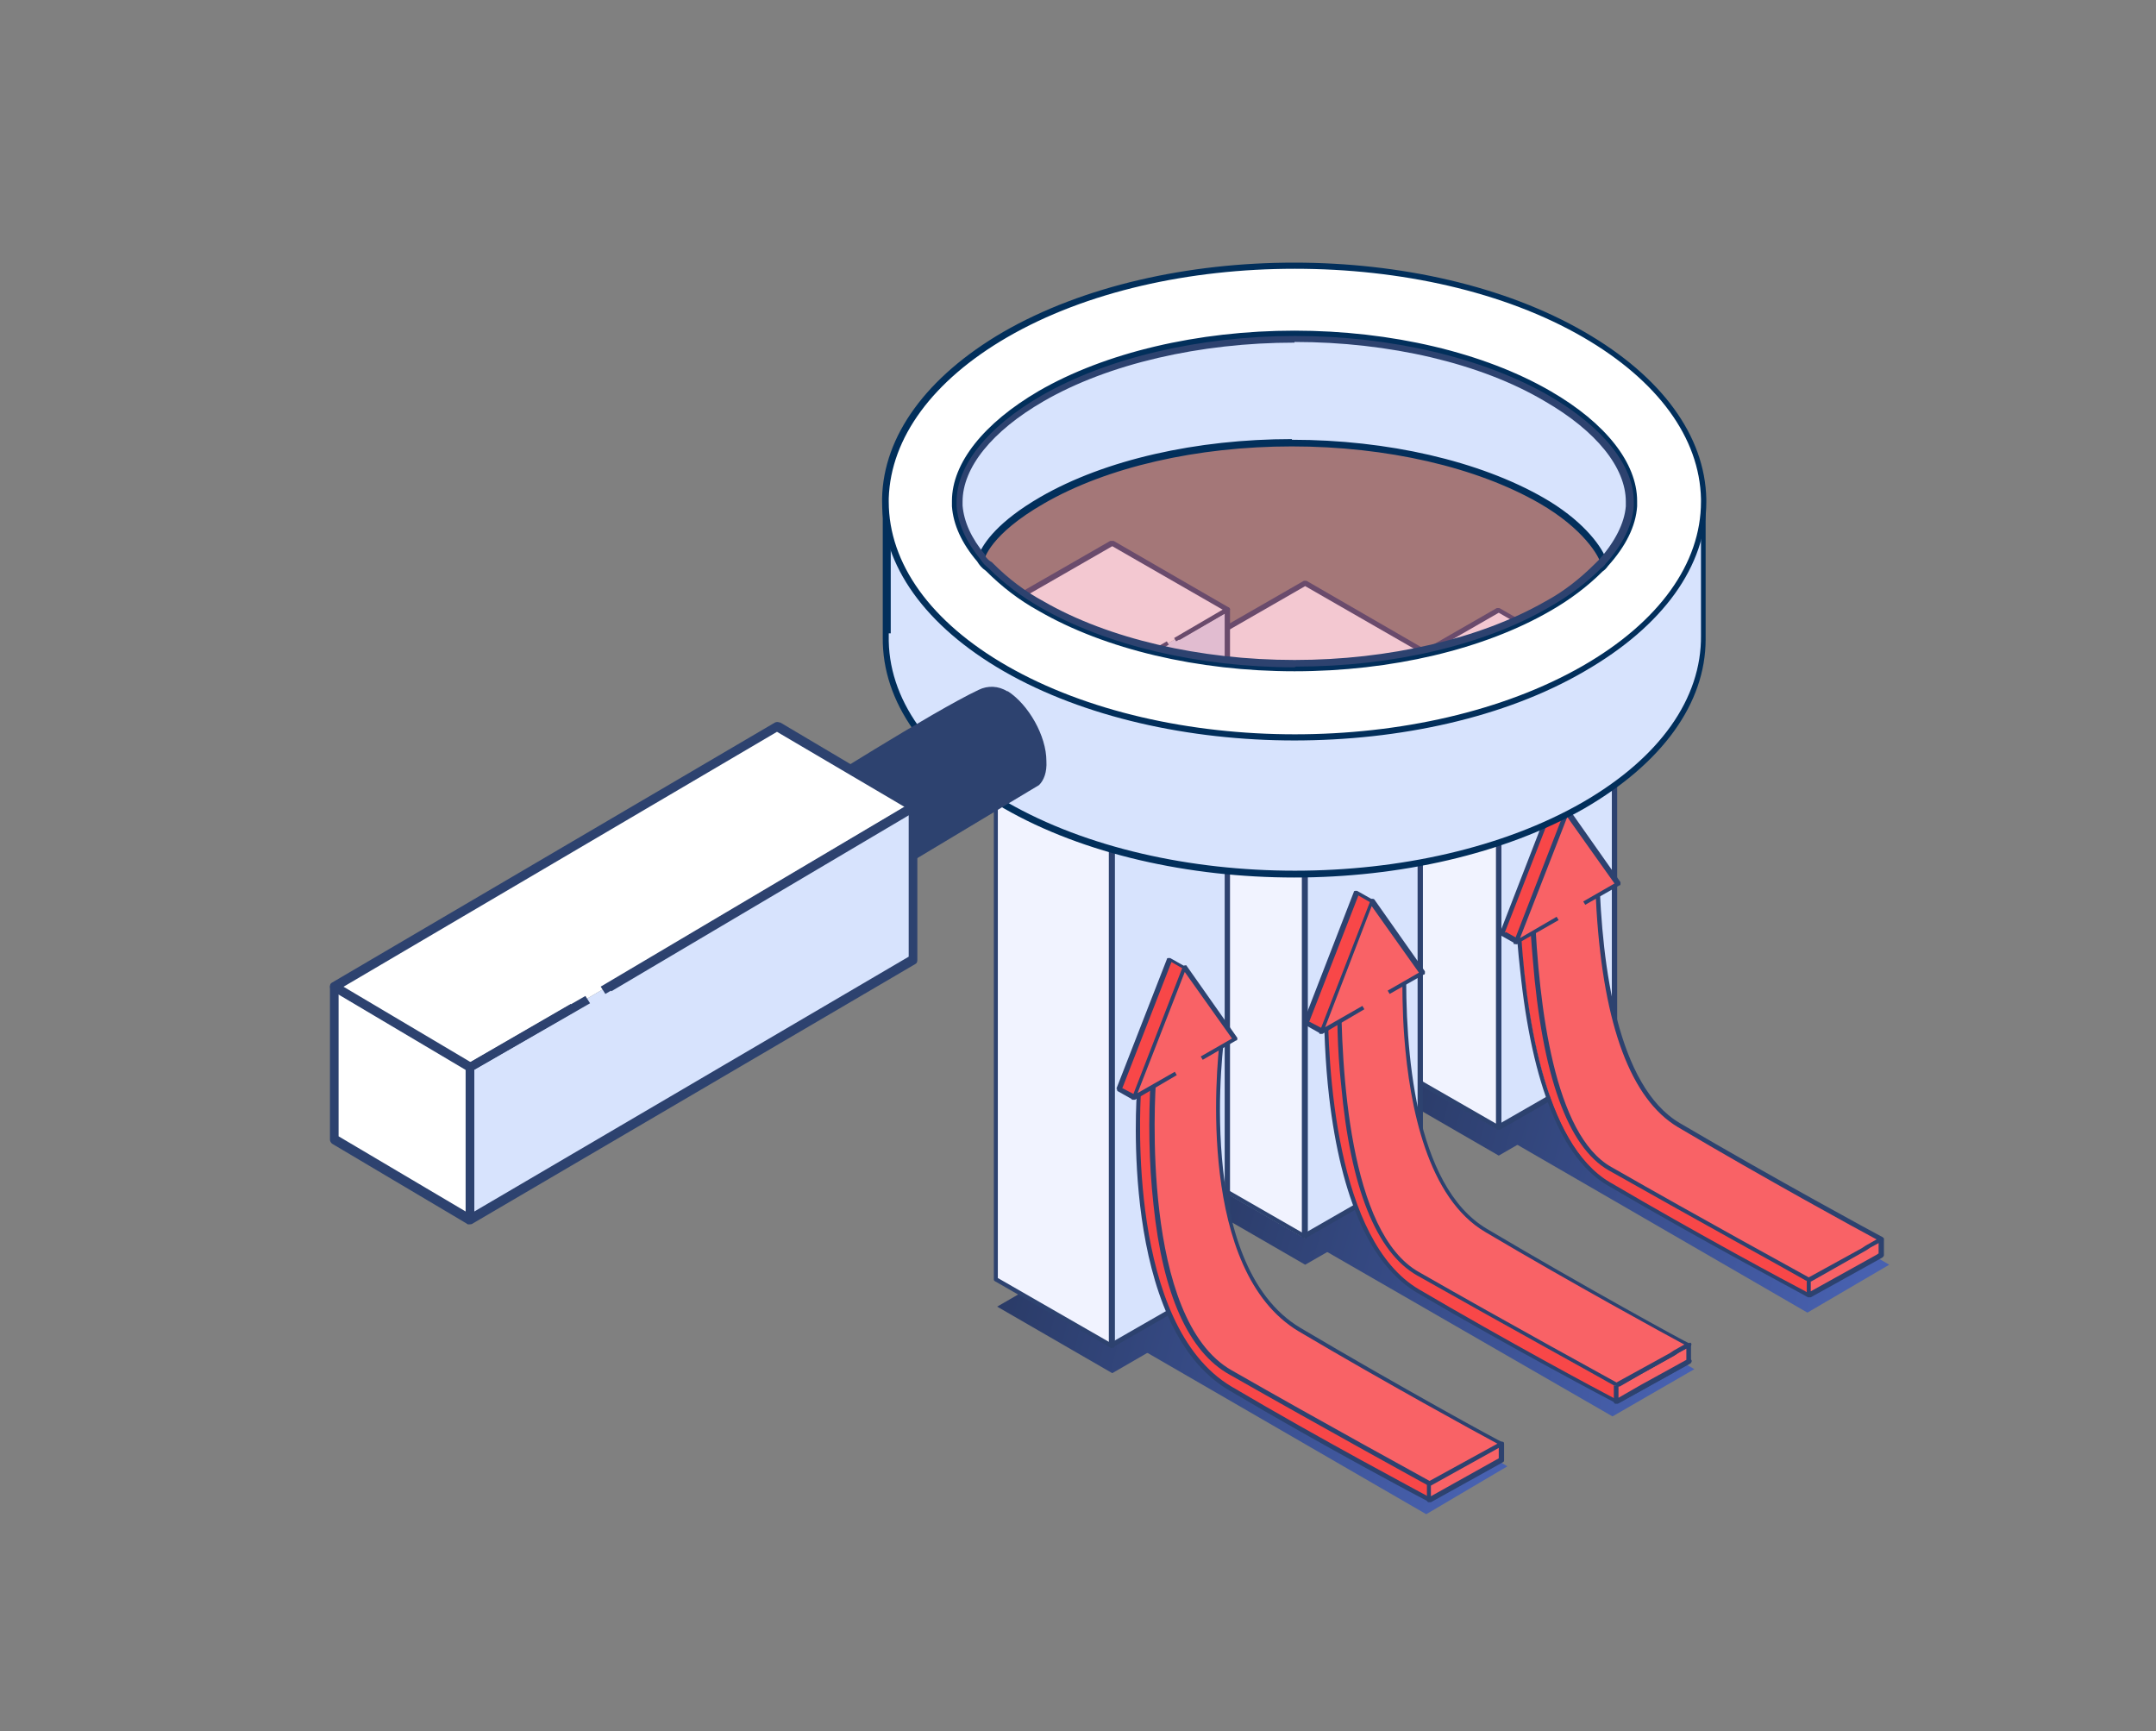 <?xml version="1.0" encoding="UTF-8"?>
<svg xmlns="http://www.w3.org/2000/svg" version="1.1" xmlns:xlink="http://www.w3.org/1999/xlink" viewBox="0 0 324.1 260.2">
  <rect x="0" y="0" width="324.1" height="260.2" fill="#808080" stroke="none"/>
  <defs>
    <style>
      .cls-1 {
        fill: #2d426f;
      }

      .cls-2 {
        fill: url(#Unbenannter_Verlauf_3);
      }

      .cls-3 {
        fill: #fff;
      }

      .cls-4 {
        fill: #022f5b;
      }

      .cls-5 {
        fill: url(#Unbenannter_Verlauf_6);
      }

      .cls-6 {
        fill: #f96266;
      }

      .cls-7 {
        fill: url(#Unbenannter_Verlauf_5);
      }

      .cls-8 {
        fill: #f1f3ff;
      }

      .cls-9 {
        fill: #f84748;
      }

      .cls-10 {
        fill: #d7e3fd;
      }

      .cls-11 {
        opacity: .3;
      }

      .cls-12 {
        fill: url(#Unbenannter_Verlauf_4);
      }

      .cls-13 {
        fill: url(#Unbenannter_Verlauf);
      }

      .cls-14 {
        fill: url(#Unbenannter_Verlauf_2);
      }
    </style>
    <linearGradient id="Unbenannter_Verlauf" data-name="Unbenannter Verlauf" x1="210.2" y1="102.5" x2="283.5" y2="82.3" gradientTransform="translate(0 262) scale(1 -1)" gradientUnits="userSpaceOnUse">
      <stop offset="0" stop-color="#2a3b67"/>
      <stop offset="1" stop-color="#4861b0"/>
    </linearGradient>
    <linearGradient id="Unbenannter_Verlauf_2" data-name="Unbenannter Verlauf 2" x1="180.8" y1="86.2" x2="256.4" y2="65.4" gradientTransform="translate(0 262) scale(1 -1)" gradientUnits="userSpaceOnUse">
      <stop offset="0" stop-color="#2a3b67"/>
      <stop offset="1" stop-color="#4861b0"/>
    </linearGradient>
    <linearGradient id="Unbenannter_Verlauf_3" data-name="Unbenannter Verlauf 3" x1="150.6" y1="69.6" x2="225.1" y2="51.3" gradientTransform="translate(0 262) scale(1 -1)" gradientUnits="userSpaceOnUse">
      <stop offset="0" stop-color="#2a3b67"/>
      <stop offset="1" stop-color="#4861b0"/>
    </linearGradient>
    <linearGradient id="Unbenannter_Verlauf_4" data-name="Unbenannter Verlauf 4" x1="207.9" y1="94.3" x2="281.3" y2="74.1" gradientTransform="translate(0 262) scale(1 -1)" gradientUnits="userSpaceOnUse">
      <stop offset="0" stop-color="#2a3b67"/>
      <stop offset="1" stop-color="#4861b0"/>
    </linearGradient>
    <linearGradient id="Unbenannter_Verlauf_5" data-name="Unbenannter Verlauf 5" x1="178.7" y1="78.6" x2="254.3" y2="57.8" gradientTransform="translate(0 262) scale(1 -1)" gradientUnits="userSpaceOnUse">
      <stop offset="0" stop-color="#2a3b67"/>
      <stop offset="1" stop-color="#4861b0"/>
    </linearGradient>
    <linearGradient id="Unbenannter_Verlauf_6" data-name="Unbenannter Verlauf 6" x1="148.9" y1="62.9" x2="223.4" y2="44.6" gradientTransform="translate(0 262) scale(1 -1)" gradientUnits="userSpaceOnUse">
      <stop offset="0" stop-color="#2a3b67"/>
      <stop offset="1" stop-color="#4861b0"/>
    </linearGradient>
  </defs>
  <!-- Generator: Adobe Illustrator 28.7.4, SVG Export Plug-In . SVG Version: 1.2.0 Build 166)  -->
  <g>
    <g id="Ebene_1">
      <g id="_Слой_2" data-name="Слой_2">
        <g id="Layer_1">
          <polygon class="cls-13" points="208 163.7 225.3 173.7 242.6 163.7 225.3 153.7 208 163.7"/>
          <polygon class="cls-8" points="207.8 101.7 225.2 111.7 242.5 101.7 225.2 91.7 207.8 101.7"/>
          <polygon class="cls-10" points="225.2 111.7 225.2 169.5 242.5 159.5 242.5 101.7 225.2 111.7"/>
          <polygon class="cls-8" points="207.8 159.7 225.1 169.7 225.1 111.9 207.8 101.9 207.8 159.7"/>
          <path class="cls-1" d="M225.3,91.4c-.1,0-.2,0-.3,0l-17.4,10c-.2,0-.2.3-.1.4,0,0,0,0,.1.1l17.4,10c0,0,.1,0,.2,0,0,0,.1,0,.2,0l7.5-4.3-.3-.5-7.3,4.2-16.7-9.6,16.7-9.6,16.7,9.6-6.9,4,.3.5,7.4-4.3c.2,0,.2-.3.1-.4,0,0,0,0-.1-.1l-17.4-10Z"/>
          <path class="cls-1" d="M242.7,101.4c0,0-.2,0-.3,0l-7.7,4.5.3.5,7.3-4.2v57s-16.7,9.6-16.7,9.6v-57l8.3-4.8-.3-.5-8.5,4.9c0,0-.2.2-.2.3v57.8c0,.1,0,.2.2.3,0,0,0,0,.2,0,0,0,.1,0,.2,0l17.4-10c0,0,.2-.2.2-.3v-57.8c0-.1,0-.2-.2-.3Z"/>
          <path class="cls-1" d="M208,101.4c0,0-.2,0-.3,0,0,0-.2.2-.2.3v57.8c0,.1,0,.2.2.3l17.4,10s0,0,.2,0c0,0,.1,0,.2,0,0,0,.2-.2.2-.3v-57.7c0-.1,0-.2-.2-.3l-17.3-10ZM224.9,168.9l-16.7-9.6v-57l16.7,9.6v57Z"/>
          <polygon class="cls-14" points="178.9 180.1 196.2 190.1 213.6 180.1 196.2 170 178.9 180.1"/>
          <polygon class="cls-8" points="178.8 97.6 196.1 107.6 213.4 97.6 196.1 87.6 178.8 97.6"/>
          <polygon class="cls-10" points="196.1 107.6 196.1 185.8 213.5 175.8 213.4 97.6 196.1 107.6"/>
          <polygon class="cls-8" points="178.7 176.1 196.1 186.1 196.1 107.8 178.7 97.8 178.7 176.1"/>
          <path class="cls-1" d="M196.3,87.3c0,0-.2,0-.3,0l-17.4,10c0,0-.2.2-.2.3,0,.1,0,.2.2.3l17.4,10c0,0,.2,0,.3,0l7.5-4.3-.3-.5-7.3,4.2-16.7-9.6,16.7-9.6,16.7,9.6-6.9,4,.3.5,7.4-4.3c0,0,.2-.2.2-.3,0-.1,0-.2-.2-.3l-17.3-10Z"/>
          <path class="cls-1" d="M213.6,97.3c0,0-.2,0-.3,0l-7.7,4.5.3.5,7.2-4.2v77.5s-16.7,9.6-16.7,9.6v-77.5l8.3-4.8-.3-.5-8.5,4.9c0,0-.2.2-.2.3v78.2c0,.1,0,.2.2.3,0,0,.1,0,.2,0,0,0,.1,0,.2,0l17.4-10c0,0,.2-.2.2-.3v-78.2c0-.1,0-.2-.2-.3Z"/>
          <path class="cls-1" d="M178.9,97.3c0,0-.2,0-.3,0,0,0-.2.2-.2.3v78.2c0,.1,0,.2.2.3l17.4,10s.1,0,.2,0c0,0,.1,0,.2,0,0,0,.2-.2.2-.3v-78.2c0-.1,0-.2-.2-.3l-17.4-10ZM195.8,185.3l-16.7-9.6v-77.5l16.7,9.6v77.5Z"/>
          <polygon class="cls-2" points="149.9 196.4 167.2 206.4 184.5 196.4 167.2 186.4 149.9 196.4"/>
          <polygon class="cls-8" points="149.7 91.6 167.1 101.6 184.4 91.6 167.1 81.6 149.7 91.6"/>
          <polygon class="cls-10" points="167.1 101.6 167.1 202.2 184.4 192.2 184.4 91.6 167.1 101.6"/>
          <polygon class="cls-8" points="149.7 192.4 167 202.4 167 101.9 149.7 91.9 149.7 192.4"/>
          <path class="cls-1" d="M167.2,81.3c0,0-.2,0-.3,0l-17.4,10c0,0-.2.2-.2.3,0,.1,0,.2.2.3l17.4,10s.1,0,.2,0c0,0,.1,0,.2,0l7.5-4.3-.3-.5-7.3,4.2-16.7-9.6,16.7-9.6,16.7,9.6-6.9,4,.3.5,7.4-4.3c0,0,.2-.2.2-.3,0-.1,0-.2-.2-.3l-17.3-10Z"/>
          <path class="cls-1" d="M184.5,91.4c0,0-.2,0-.3,0l-7.7,4.5.3.5,7.3-4.2v99.8l-16.7,9.6v-99.9l8.3-4.8-.3-.5-8.5,4.9c0,0-.2.2-.2.3v100.6c0,.1,0,.2.2.3,0,0,.1,0,.2,0,0,0,.1,0,.2,0l17.4-10c0,0,.2-.2.2-.3v-100.6c0-.1-.1-.2-.2-.3Z"/>
          <path class="cls-1" d="M149.9,91.4c-.1,0-.2,0-.3,0,0,0-.2.2-.2.3v100.6c0,.1,0,.2.2.3l17.4,10s.1,0,.2,0c0,0,.1,0,.2,0,0,0,.2-.2.2-.3v-100.6c0-.1,0-.2-.2-.3l-17.4-10ZM166.7,201.7l-16.7-9.6v-99.8l16.7,9.6v99.9Z"/>
          <polygon class="cls-12" points="284 190.1 271.7 197.3 227.8 171.9 240.7 164.8 284 190.1"/>
          <polygon class="cls-7" points="254.7 205.8 242.4 212.9 198.5 187.6 211.5 180.5 254.7 205.8"/>
          <polygon class="cls-5" points="226.6 220.4 214.4 227.6 170.5 202.2 183.4 195.1 226.6 220.4"/>
          <path class="cls-9" d="M282.7,188.6l-10.8,6-.3-.2c-2.2-1.2-16.1-8.6-29.5-16.5-10-5.9-12.9-25.5-13.7-40.2l.3-.2,1.4-.7h.2c0-.1.5-.3.5-.3l7.8-4.2.3-.2c.8,14.5,3.8,33.5,13.6,39.3,11.1,6.5,22.8,13,27.8,15.8l.3.2.3.2h0c.7.4,1.3.7,1.6.9l.3.2Z"/>
          <path class="cls-1" d="M282.9,188.4h-.2c0,0-.3-.3-.3-.3l-1.3-.7h0l-.3-.2-.3-.2h0c-5-2.7-16.8-9.3-28-15.9-9.7-5.7-12.6-24.7-13.5-39.2l-.3.2-.3.2c.1,2.2.3,4.5.5,6.8,1.8,17.5,6.3,28.5,13.2,32.5,10.9,6.4,22.5,12.9,27.6,15.7l.3.2.3.2,1.6.9-9.9,5.5-.3.2-.3-.2c-2.7-1.4-16.3-8.7-29.4-16.4-9.9-5.8-12.8-25.5-13.5-40.1l-.3.2-.3.2c.1,2.5.3,5.1.6,7.7,1.8,17.5,6.3,28.5,13.2,32.5,14.3,8.4,29.3,16.3,29.9,16.7h.2c0,0,.1,0,.2,0l10.8-6c0,0,.2-.2.2-.3h0c0,0,0-.1-.2-.2Z"/>
          <polygon class="cls-6" points="282.7 188.6 271.9 194.6 271.9 192.2 282.7 186.2 282.7 188.6"/>
          <path class="cls-1" d="M282.9,185.9h0c0,0-.2,0-.3,0h-.2c0,0-.3.3-.3.3l-1.6.9h0l-.3.2-.3.2-8,4.4h-.2c0,.1,0,.2-.1.2,0,0,0,0,0,.1v2.5c0,.1,0,.2.2.3h.2c0,0,.1,0,.2,0l10.8-6c0,0,.2-.2.2-.3v-2.4c0-.1,0-.3-.2-.3ZM282.4,188.4h0l-.3.2-9.9,5.5v-1.7l8.3-4.6.3-.2h0l.3-.2h0l1.3-.7v1.8Z"/>
          <path class="cls-6" d="M282.7,186.2l-1.9,1.1-.3.2-.3.2-8.3,4.6-.2-.2c-2.1-1.1-16-8.7-29.6-16.5-8.8-5.1-11.3-24-11.8-38.7l.5-.2,7.8-4.2.3-.2.3-.2.7-.4.3-.2c.4,14.2,2.8,32,12.2,37.6,13.4,7.9,27.7,15.7,30,17l.3.2Z"/>
          <path class="cls-1" d="M282.9,185.9h0c-.6-.3-16.1-8.7-30.4-17.1-9.3-5.5-11.7-23.3-12.1-37.5l-.3.2-.3.2c0,1.7.1,3.4.2,5.2,1.1,17.4,5.2,28.3,12.2,32.5,13,7.7,27.1,15.4,29.9,16.9l-1.6.9h0l-.3.2-.3.2-8,4.4c-1.6-.9-15.9-8.7-29.7-16.6-8.5-4.8-10.9-23.9-11.5-38.7l-.5.2h-.2c0,2.4.2,4.7.4,7.1,1.4,17.7,5.3,28.4,11.4,31.9,13.8,7.8,28,15.6,29.7,16.6h.2c0,.1,0,.1.2.1,0,0,.1,0,.2,0h.2c0,0,8.3-4.7,8.3-4.7l.3-.2h0l.3-.2h0l1.3-.7.3-.2h.2c.2-.2.2-.4.1-.5,0,0,0,0-.1-.1h0Z"/>
          <polygon class="cls-9" points="233.4 120.8 235.7 122.1 241 131.6 233.4 136 228.1 141.6 225.8 140.4 229.6 130.6 233.4 120.8"/>
          <path class="cls-1" d="M225.5,140.2c0,.2,0,.3.1.4l2.3,1.3c0,0,.1,0,.2,0,0,0,.2,0,.2-.1l5.2-5.6,7.6-4.3c.1,0,.2-.3.1-.4,0,0,0,0,0,0l-5.3-9.5c0,0,0-.1-.1-.1l-2.3-1.3c0,0-.2,0-.3,0,0,0-.2,0-.2.2l-7.6,19.6ZM226.2,140.2l7.4-19,1.9,1,5.1,9.2-7.3,4.2h0c0,0-5.1,5.5-5.1,5.5l-1.8-1Z"/>
          <polygon class="cls-6" points="235.7 122.1 239.5 127.5 243.3 132.9 235.7 137.2 228.1 141.6 231.9 131.8 235.7 122.1"/>
          <path class="cls-1" d="M235.4,121.9c0-.1.1-.2.3-.2.1,0,.2,0,.3.1l7.6,10.8c0,0,0,.2,0,.3,0,0,0,.2-.2.2l-5.1,2.9-.3-.5,4.7-2.7-7.1-10-7.1,18.2,5.5-3.2.3.5-6.3,3.6c-.1,0-.3,0-.4,0-.1,0-.1-.2,0-.4l7.6-19.6Z"/>
          <path class="cls-9" d="M253.8,204.6l-10.8,6-.3-.2c-2.2-1.2-16.1-8.6-29.6-16.5-12.6-7.4-14-33.1-13.9-44.9h.3c0-.1,1.4-.6,1.4-.6h.2c0,0,.4-.2.4-.2l7.7-2.5h.3c.2,12.6,2.3,34.9,13.9,41.8,11.1,6.5,22.8,13,27.8,15.8l.3.2.3.2h0l1.6.9.3.2Z"/>
          <path class="cls-1" d="M253.9,204.4h-.1c-.1-.1-.2-.2-.3-.3l-1.3-.7h0l-.3-.2-.3-.2c-5-2.7-16.8-9.3-28-15.9-11.5-6.8-13.5-29.1-13.7-41.7h-.3c0,.1-.3.2-.3.2,0,3.6.3,8.1.8,12.7,1.8,15.4,6.3,25.3,13.2,29.4,10.9,6.4,22.5,12.8,27.6,15.7.1,0,.2.1.3.2l.3.2h0c.7.4,1.2.7,1.6.9l-6.5,3.6-3.3,1.9-.3.2-.3-.2c-2.7-1.4-16.3-8.7-29.4-16.4-12.4-7.3-13.8-33.1-13.7-44.8h-.3c0,.1-.3.2-.3.2,0,5.2.2,10.5.8,15.7,1.8,15.4,6.3,25.3,13.2,29.4,14.3,8.4,29.3,16.3,29.9,16.6h0c0,0,.1,0,.2,0,0,0,.1,0,.2,0l10.8-6c.1,0,.2-.2.2-.3,0-.1,0-.2-.2-.3Z"/>
          <polygon class="cls-6" points="253.8 204.7 242.9 210.6 242.9 208.2 253.8 202.2 253.8 204.7"/>
          <path class="cls-1" d="M251.5,203.8h0l.3-.2-.3.2ZM251.5,203.8h0l.3-.2-.3.2ZM253.9,201.9c0,0-.2,0-.3,0h-.2c0,.1-.3.3-.3.3l-1.6.9-.3.2-.3.2-8,4.4h-.2c0,.1,0,.2-.1.2,0,0,0,0,0,.1v2.5c0,.1,0,.2.2.3h0c0,0,.1,0,.2,0,0,0,.1,0,.2,0l10.8-6c.1,0,.2-.2.2-.3v-2.5c0-.1,0-.3-.2-.3h0ZM253.5,202.7v1.7h0l-6.9,3.8-3.3,1.9v-1.7l3.1-1.7,5.2-2.9.3-.2h0l.3-.2h0l1.3-.7ZM251.5,203.8l-5.2,2.9,5.2-2.9.3-.2-.3.2Z"/>
          <path class="cls-6" d="M253.8,202.2l-1.9,1.1-.3.2-.3.2-8.3,4.6h-.3c-2.1-1.3-16-8.8-29.6-16.7-11-6.4-12.1-30.6-11.9-43.1h.4c0-.1,7.7-2.7,7.7-2.7h.3c0-.1.3-.2.3-.2l1-.3h.3c-.3,12.7,1.2,33.3,12.3,39.8,13.4,7.9,27.7,15.7,30,17l.3.2Z"/>
          <path class="cls-1" d="M253.9,201.9c-.2,0-15.9-8.6-30.4-17.2-10.9-6.5-12.3-27-12.1-39.8h-.3c0,.1-.3.2-.3.2,0,3.2,0,7,.3,10.8.8,10.5,3.5,24.2,12.2,29.3,13,7.7,27.1,15.4,29.9,16.9l-1.6.9-.3.2-.3.2-8,4.4c-1.6-.9-15.9-8.7-29.7-16.6-10.5-5.9-11.7-30.5-11.7-43h-.4c0,.1-.2.2-.2.2,0,4,0,9.2.6,14.6,1.4,15.6,5.3,25.2,11.4,28.7,13.8,7.8,28,15.6,29.7,16.6h.2c0,.1,0,.1.2.1,0,0,.1,0,.2,0h.2c0,0,3.1-1.8,3.1-1.8l5.2-2.9.3-.2h0l.3-.2h0l1.6-.9h.1c.2-.2.2-.4.1-.5,0,0,0,0-.1-.1h0Z"/>
          <polygon class="cls-9" points="203.9 134.1 206.3 135.4 211.5 144.9 203.9 149.3 198.7 155 196.3 153.7 200.1 143.9 203.9 134.1"/>
          <path class="cls-1" d="M196,153.6c0,.2,0,.3.1.4l2.3,1.3s.1,0,.2,0c0,0,.2,0,.2-.1l5.2-5.6,7.6-4.3c.1,0,.2-.3.1-.4l-5.3-9.6c0,0,0-.1-.1-.1l-2.3-1.3c0,0-.2,0-.3,0,0,0-.2,0-.2.2l-7.6,19.6ZM196.8,153.6l7.4-19,1.9,1.1,5.1,9.2-7.3,4.2h0c0,0-5.1,5.5-5.1,5.5l-1.9-1Z"/>
          <polygon class="cls-6" points="206.3 135.4 210 140.8 213.9 146.2 206.3 150.6 198.7 155 202.5 145.2 206.3 135.4"/>
          <path class="cls-1" d="M206,135.3c0-.1.1-.2.3-.2.1,0,.2,0,.3.1l7.6,10.8c0,0,0,.2,0,.3,0,0,0,.2-.2.2l-5.1,2.9-.3-.5,4.7-2.7-7.1-10-7,18.2,5.6-3.2.3.5-6.3,3.7s0,0-.2,0c0,0-.2,0-.2,0-.1,0-.1-.2,0-.4l7.6-19.6Z"/>
          <path class="cls-9" d="M181.6,157.6s-2.8,34.9,13.7,44.6c14.7,8.7,30.4,17.2,30.4,17.2l-10.8,6s-15.2-8-29.9-16.7c-16.6-9.8-13.7-44.6-13.7-44.6l10.3-6.5Z"/>
          <path class="cls-1" d="M170.9,164.1c0,.4-2.7,35.2,13.9,44.9,14.5,8.6,29.7,16.6,29.9,16.7,0,0,0,0,.2,0,0,0,.1,0,.2,0l10.8-6c.2,0,.2-.3.1-.4,0,0,0-.1-.1-.1-.2,0-15.9-8.6-30.4-17.2-16.2-9.6-13.6-44-13.5-44.3,0-.1,0-.2-.2-.3-.1,0-.2,0-.3,0l-10.4,6.5c0,0-.2.1-.2.2ZM171.5,164.3l9.7-6.1c-.3,4.8-1.4,35.3,13.9,44.3,13,7.7,27.1,15.4,29.9,16.9l-10.2,5.6c-1.6-.9-16-8.5-29.7-16.6-15.6-9.3-13.7-41.6-13.6-44.2h0Z"/>
          <polygon class="cls-6" points="225.7 219.4 214.8 225.4 214.8 223 225.7 217 225.7 219.4"/>
          <path class="cls-1" d="M214.5,223v2.5c0,.1,0,.2.2.3,0,0,.1,0,.2,0,0,0,.1,0,.2,0l10.8-6c.1,0,.2-.2.2-.3v-2.5c0-.2-.1-.3-.3-.3,0,0-.1,0-.1,0l-10.8,6c-.1,0-.2.2-.2.3ZM215.1,223.2l10.2-5.7v1.7l-10.2,5.7v-1.7Z"/>
          <path class="cls-6" d="M183.7,155.4s-5,34.6,11.6,44.4c14.7,8.7,30.4,17.2,30.4,17.2l-10.8,6s-15.2-8.1-29.9-16.7c-15-8.7-11.6-44.4-11.6-44.4l10.3-6.5Z"/>
          <path class="cls-1" d="M173,161.9c-.4,6.4-.3,12.8.4,19.2,1.4,13.5,5.3,22.1,11.4,25.5,14.6,8.3,29.7,16.6,29.9,16.7,0,0,.1,0,.2,0,0,0,.1,0,.2,0l10.8-6c.2,0,.2-.3.1-.4,0,0,0-.1-.1-.1-.2,0-15.9-8.6-30.4-17.2-16.2-9.6-11.5-43.8-11.4-44.1,0-.1,0-.2-.1-.3-.1,0-.2,0-.3,0l-10.4,6.5c0,0-.1.1-.1.2ZM173.7,162.1l9.7-6.1c-.6,4.9-3.4,35,11.8,44.1,13,7.7,27.1,15.4,29.9,16.9l-10.2,5.6c-1.6-.9-15.9-8.7-29.7-16.6-13.7-7.7-11.6-41.3-11.4-44Z"/>
          <polygon class="cls-9" points="175.8 144.1 178.2 145.4 183.4 154.9 175.8 159.3 170.6 165 168.2 163.7 172 153.9 175.8 144.1"/>
          <path class="cls-1" d="M167.9,163.6c0,.1,0,.3.1.4l2.3,1.3s0,0,.2,0c0,0,.2,0,.2-.1l5.2-5.6,7.6-4.3c.2,0,.2-.3.1-.4l-5.3-9.5c0,0,0,0-.1-.1l-2.3-1.3c0,0-.2,0-.3,0,0,0-.2,0-.2.2l-7.6,19.5ZM168.7,163.6l7.4-19,1.9,1.1,5.1,9.2-7.3,4.2s0,0,0,0l-5.1,5.5-1.9-1Z"/>
          <polygon class="cls-6" points="178.2 145.4 182 150.8 185.7 156.2 178.2 160.6 170.6 165 174.4 155.2 178.2 145.4"/>
          <path class="cls-1" d="M177.9,145.3c0-.2.2-.2.4-.2,0,0,.1,0,.1.1l7.6,10.8c0,0,0,.2,0,.2,0,0,0,.2-.2.2l-5,2.9-.3-.5,4.7-2.7-7.1-10-7.1,18.2,5.6-3.2.3.5-6.3,3.7c-.1,0-.3,0-.4,0-.1,0-.1-.2,0-.4l7.6-19.6Z"/>
          <g class="cls-11">
            <path class="cls-6" d="M155.7,75.1c9.7-5.6,23.7-8.9,38.4-8.9s28.6,3.2,38.4,8.9c7.1,4.1,9.4,8.6,9.4,9.7h.4c-2.5,2.5-5.3,4.7-8.4,6.4-10.2,5.9-24.6,9.3-39.5,9.3s-29.2-3.4-39.5-9.3c-3.3-1.8-6.3-4.2-8.9-6.9h.3c0-.8,1.6-4.6,9.3-9.1Z"/>
          </g>
          <path class="cls-10" d="M248.1,78.4c-.8-.8-1.6-1.5-2.5-2.3-.2,3-1.7,6-4.4,8.8h0c-.2.3-.5.6-.8.8-2.3,2.2-4.8,4.1-7.5,5.6-9.9,5.7-23.9,9-38.3,9s-28.4-3.3-38.3-9c-3-1.7-5.8-3.8-8.2-6.3-.3-.2-.6-.5-.8-.9h0c-2.3-2.7-3.6-5.5-3.8-8.2-.9.7-1.7,1.5-2.4,2.2l-8-3.5h0v20.6h0c-.2,9.2,5.8,18.5,18,25.5,24,13.9,62.9,13.9,87,0,12.2-7,18.2-16.3,18-25.5h0v-20.6h0l-8,3.5Z"/>
          <path class="cls-4" d="M194.6,131.9c-15.8,0-31.7-3.5-43.7-10.4-11.9-6.9-18.3-16-18.2-25.7v-21.7l.7.4,7.7,3.3c.7-.7,1.4-1.4,2.2-2l.7-.6v1c.4,2.6,1.5,5.1,3.2,7.2h0c0-.1.6.8.6.8.2.3.4.5.7.7h0c2.4,2.5,5.1,4.6,8,6.3,9.8,5.7,23.7,8.9,38,8.9s28.2-3.3,38-8.9c2.7-1.5,5.2-3.4,7.4-5.6h0c.3-.2.5-.5.7-.8l.7-1v.2c2.2-2.6,3.5-5.3,3.7-7.8v-1c0,0,.8.6.8.6.8.7,1.5,1.4,2.2,2.1l7.7-3.3.7-.5v22c0,9.6-6.5,18.6-18.2,25.4-12.1,6.9-27.9,10.4-43.7,10.4ZM133.6,95.2h0v.3c-.2,9.5,6.1,18.4,17.8,25.1,23.9,13.7,62.6,13.7,86.5,0,11.6-6.7,17.9-15.6,17.8-25.1v-.5h0v-19.4l-7.6,3.3-.2-.2c-.5-.6-1.1-1.1-1.7-1.6-.4,2.7-1.9,5.5-4.4,8.2l-.2.2c-.1.1-.2.3-.3.4l-.2.2h-.1c-2.3,2.3-4.8,4.2-7.6,5.8-10,5.8-24,9.1-38.5,9.1s-28.5-3.3-38.5-9.1c-3-1.7-5.8-3.8-8.3-6.3l-.2-.2h0c-.2-.2-.4-.4-.6-.6h0c-1.9-2.2-3.3-4.8-3.8-7.6-.6.5-1.2,1.1-1.7,1.6l-.2.2-7.7-3.3v19.5Z"/>
          <path class="cls-10" d="M232.9,59.3c-9.9-5.7-23.9-9-38.3-9s-28.4,3.3-38.3,9c-8.1,4.7-12.8,10.5-12.8,16.1,0,.2,0,.5,0,.7.2,2.7,1.5,5.5,3.8,8.2.3-1.4,2.4-5,9.3-9,9.5-5.5,23.2-8.7,37.5-8.7s28,3.2,37.6,8.7c6.3,3.6,9.2,7.9,9.5,9.7,2.6-2.9,4.2-5.9,4.4-8.8,0-.2,0-.5,0-.7,0-5.5-4.7-11.4-12.8-16.1Z"/>
          <path class="cls-4" d="M240.9,86l-.2-1c-.2-1.4-2.8-5.6-9.2-9.3-9.5-5.5-23.1-8.6-37.3-8.6s-27.8,3.1-37.3,8.6c-8,4.6-9,8.3-9,8.7l-.2,1-.6-.7c-2.4-2.8-3.7-5.6-3.9-8.5,0-.3,0-.5,0-.8,0-5.7,4.8-11.7,13-16.5,10-5.8,24-9.1,38.5-9.1s28.6,3.3,38.5,9.1c8.3,4.8,13,10.8,13,16.5v.8c-.2,3-1.7,6.1-4.5,9.1l-.7.7ZM194.2,66.1c14.4,0,28.2,3.2,37.8,8.7,5.6,3.2,8.5,6.9,9.4,9.1,2.2-2.6,3.5-5.3,3.7-7.9,0-.2,0-.5,0-.7,0-5.3-4.6-11-12.5-15.6-9.8-5.7-23.7-8.9-38-8.9s-28.2,3.3-38,8.9c-8,4.6-12.5,10.3-12.5,15.6,0,.2,0,.5,0,.7.3,2.7,1.4,5.2,3.1,7.2.7-1.6,2.8-4.8,9.2-8.5,9.7-5.6,23.5-8.7,37.8-8.7Z"/>
          <path class="cls-1" d="M151.4,103.9c-1.3-.8-2.9-.9-4.3-.2-6.8,3.2-25.9,15.3-25.9,15.3l8.5,14.9,26.5-15.9c.7-.7,1.2-1.9,1.1-3.6,0-3.8-2.7-8.5-5.8-10.5Z"/>
          <path class="cls-1" d="M125.1,119.5c-3.1-1.9-5.6-.4-5.5,3.4s2.7,8.5,5.9,10.5c3.1,1.9,5.6.4,5.5-3.4s-2.7-8.5-5.9-10.5Z"/>
          <polygon class="cls-3" points="50.2 148.3 70.7 160.4 137.3 121.3 116.8 109.2 50.2 148.3"/>
          <polygon class="cls-10" points="70.7 160.4 70.7 183.3 137.4 144.2 137.3 121.3 70.7 160.4"/>
          <polygon class="cls-3" points="50.2 171.2 70.7 183.3 70.7 160.4 50.2 148.3 50.2 171.2"/>
          <path class="cls-1" d="M117.2,108.6c-.2-.1-.5-.1-.7,0l-66.6,39.1c-.2.1-.3.3-.3.6,0,.2.1.5.3.6l20.4,12.1c.1,0,.2,0,.3,0,.1,0,.2,0,.3,0l15.6-9-.7-1.1-15.2,8.8-19.1-11.3,65.3-38.4,19.2,11.3-44.8,26.6.7,1.1,45.8-27.1c.2-.1.3-.3.3-.6,0-.2-.1-.4-.3-.6l-20.4-12.1Z"/>
          <path class="cls-1" d="M137.6,120.7c-.2-.1-.5-.1-.7,0l-46.6,27.6.7,1.1,45.6-27v21.4c0,0-65.3,38.3-65.3,38.3v-21.3l17.4-10-.7-1.1-17.7,10.2c-.2.1-.3.3-.3.6v22.9c0,.2.1.5.3.6,0,0,.2,0,.3,0,.1,0,.2,0,.3,0l66.7-39.1c.2-.1.3-.3.3-.6v-22.9c0-.2-.2-.5-.4-.6Z"/>
          <path class="cls-1" d="M50.6,147.8c-.2-.1-.5-.1-.7,0-.2.1-.3.3-.3.6v22.9c0,.2.1.4.3.6l20.4,12.1c0,0,.2,0,.3,0,.4,0,.7-.3.7-.7,0,0,0,0,0,0v-22.9c0-.2-.1-.5-.3-.6l-20.4-12.1ZM70,182.1l-19.1-11.3v-21.4l19.1,11.3v21.4Z"/>
          <path class="cls-3" d="M238.1,50.3c-24-13.9-62.9-13.9-87,0-11.8,6.8-17.8,15.7-18,24.6v.5c0,9.1,6,18.2,18,25.1,24,13.9,62.9,13.9,87,0,12-6.9,18-16,18-25.1,0-.1,0-.3,0-.4-.2-8.9-6.2-17.8-18-24.6ZM245.6,76.1c-.2,2.9-1.7,5.9-4.2,8.7-.2.3-.4.5-.7.7-2.3,2.3-4.9,4.3-7.8,5.9-9.9,5.7-23.9,9-38.3,9s-28.4-3.3-38.3-9c-2.9-1.6-5.5-3.6-7.8-5.9-.5-.3-1-.8-1.2-1.3-2.2-2.6-3.5-5.4-3.7-8,0-.2,0-.5,0-.7,0-5.5,4.7-11.4,12.8-16.1,9.9-5.7,23.9-9,38.3-9s28.3,3.3,38.3,9c8.1,4.7,12.8,10.5,12.8,16.1,0,.3,0,.5,0,.8h0Z"/>
          <path class="cls-4" d="M194.6,111.3c-15.8,0-31.7-3.5-43.7-10.4-11.8-6.8-18.3-15.9-18.3-25.5,0-.2,0-.3,0-.5.2-9.4,6.7-18.3,18.2-25,24.1-13.9,63.4-13.9,87.4,0h0c11.6,6.7,18.1,15.6,18.3,25.1,0,.1,0,.3,0,.4,0,9.7-6.5,18.7-18.3,25.5-12,7-27.9,10.4-43.7,10.4ZM194.6,40.4c-15.7,0-31.3,3.4-43.2,10.3-11.2,6.5-17.5,15.1-17.8,24.2v.5c0,9.3,6.3,18.1,17.8,24.7,23.9,13.7,62.6,13.7,86.5,0,11.5-6.6,17.8-15.4,17.8-24.7,0-.1,0-.3,0-.4-.2-9.2-6.5-17.8-17.7-24.3h0c-11.9-6.9-27.6-10.3-43.3-10.3ZM194.6,100.9c-14.5,0-28.5-3.3-38.5-9.1-2.9-1.6-5.5-3.6-7.9-6-.6-.4-1-.9-1.3-1.4-2.3-2.7-3.6-5.5-3.8-8.3,0-.3,0-.5,0-.8,0-5.7,4.8-11.7,13-16.5,10-5.8,24-9.1,38.5-9.1s28.5,3.3,38.5,9.1c8.3,4.8,13,10.8,13,16.5v.8c-.2,3-1.7,6-4.4,9-.2.3-.5.6-.8.8-2.3,2.3-5,4.3-7.8,5.9-10,5.8-24,9.1-38.5,9.1ZM194.6,50.8c-14.3,0-28.2,3.3-38,8.9-8,4.6-12.5,10.3-12.5,15.6,0,.2,0,.5,0,.7.2,2.6,1.4,5.2,3.6,7.8h0c.3.5.6.9,1.1,1.2h0c2.3,2.4,4.9,4.3,7.7,5.9,9.8,5.7,23.7,8.9,38,8.9s28.2-3.3,38-8.9c2.8-1.6,5.4-3.5,7.7-5.8h0c.2-.2.5-.5.6-.7,2.5-2.8,4-5.7,4.2-8.4h0c0-.2,0-.5,0-.7,0-5.3-4.6-11-12.5-15.6-9.8-5.7-23.7-8.9-38-8.9Z"/>
          <path class="cls-1" d="M194.6,100.3c-14.4,0-28.3-3.3-38.2-9-2.8-1.6-5.5-3.6-7.8-5.9h0c-.5-.4-.9-.8-1.2-1.3h0c-2.2-2.7-3.4-5.4-3.6-8,0-.2,0-.5,0-.7,0-5.4,4.6-11.2,12.7-15.9,9.9-5.7,23.8-9,38.2-9s28.3,3.3,38.2,9c8.1,4.7,12.7,10.5,12.7,15.9,0,.2,0,.5,0,.7h0c-.2,2.8-1.7,5.8-4.2,8.6-.2.3-.4.5-.7.7-2.3,2.3-4.9,4.2-7.7,5.8-9.9,5.8-23.8,9-38.2,9ZM194.6,51.5c-14.2,0-28,3.2-37.7,8.8-7.8,4.5-12.2,10-12.2,15.1,0,.2,0,.4,0,.6.2,2.4,1.3,4.9,3.4,7.4v.2c.3.4.6.7,1,.9l.2.2c2.3,2.3,4.8,4.2,7.6,5.7,9.7,5.6,23.5,8.8,37.7,8.8s27.9-3.2,37.7-8.8c2.8-1.5,5.3-3.5,7.5-5.7h0c.2-.2.4-.4.6-.6h0c2.4-2.7,3.8-5.5,4-8h0v-.7c0-5.1-4.4-10.6-12.2-15.1-9.6-5.7-23.4-8.9-37.6-8.9Z"/>
        </g>
      </g>
    </g>
  </g>
</svg>